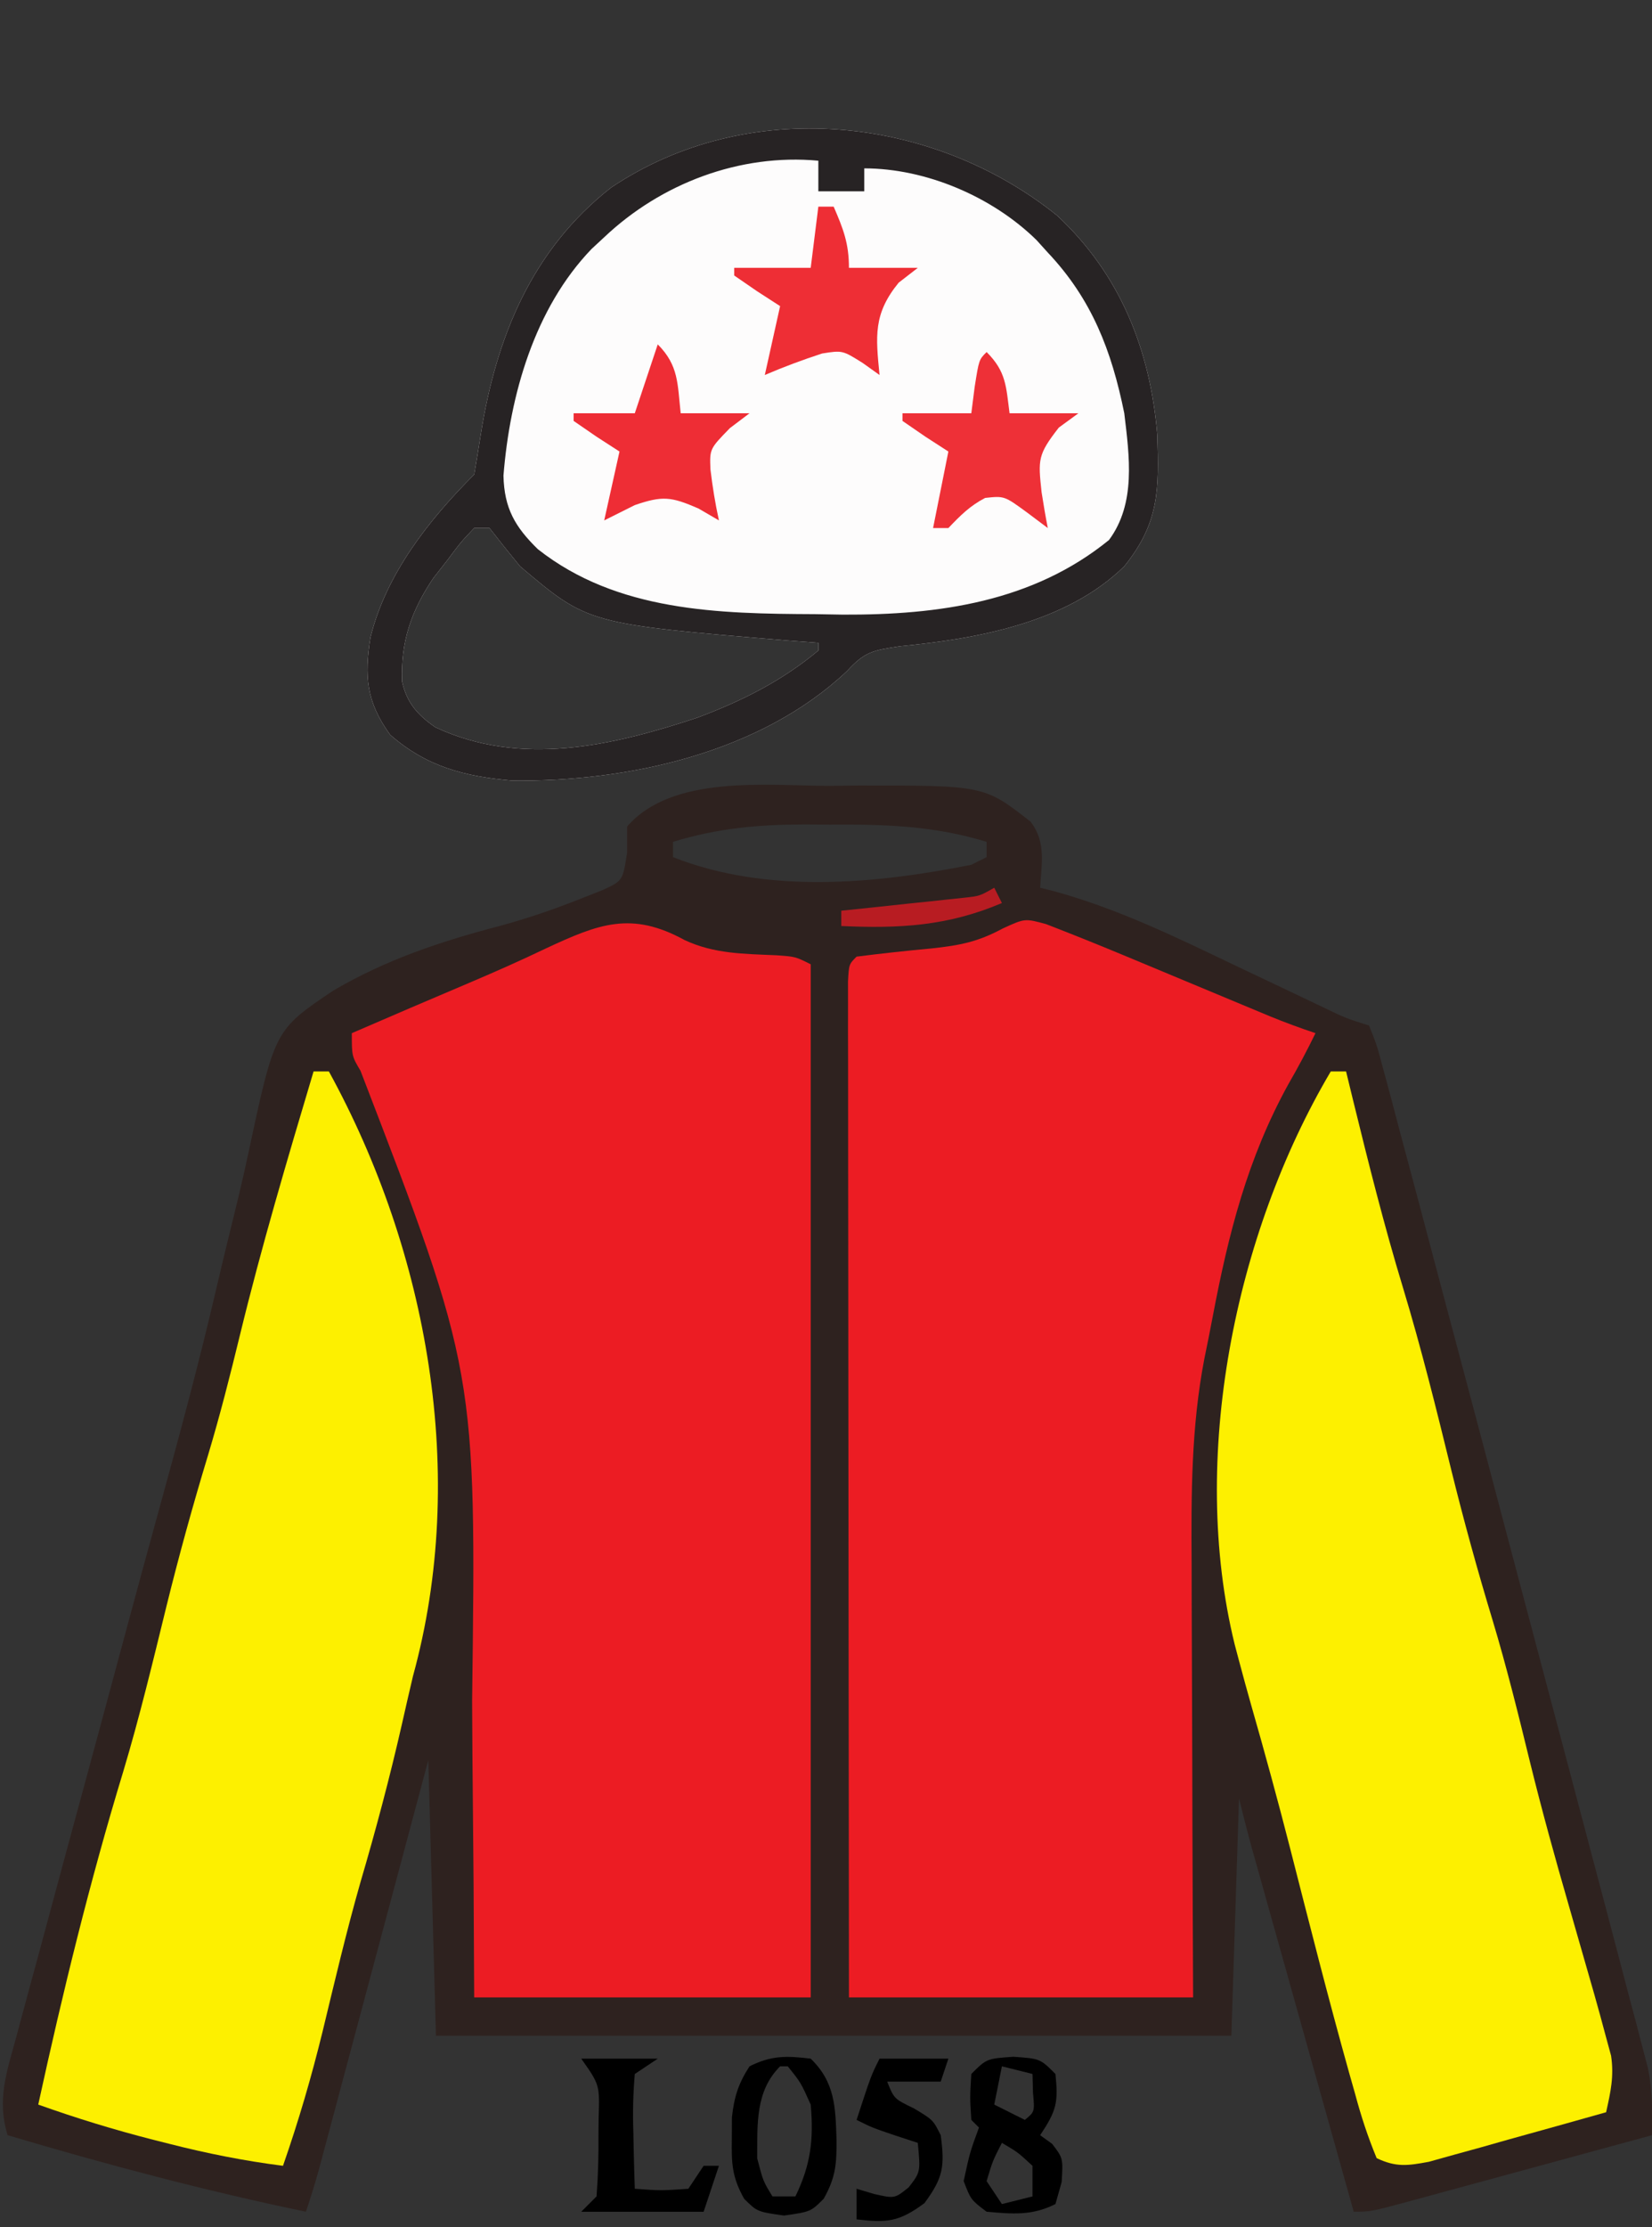 <?xml version="1.0" encoding="UTF-8"?>
<svg version="1.1" xmlns="http://www.w3.org/2000/svg" width="216" height="291">
<rect width="100%" height="100%" fill="#333333" stroke="none"/>
<path d="M0 0 C1.895 -0.024 1.895 -0.024 3.828 -0.049 C20.319 -0.057 20.319 -0.057 26.38 4.686 C28.418 7.348 27.807 10.091 27.625 13.312 C28.168 13.446 28.711 13.58 29.27 13.718 C37.64 15.991 45.273 19.708 53.062 23.438 C55.103 24.408 57.145 25.376 59.188 26.342 C61.023 27.212 62.856 28.086 64.689 28.961 C67.593 30.363 67.593 30.363 70.625 31.312 C71.631 33.805 71.631 33.805 72.532 37.188 C72.7 37.806 72.869 38.425 73.042 39.063 C73.606 41.143 74.15 43.227 74.695 45.312 C75.092 46.794 75.49 48.275 75.89 49.756 C76.967 53.769 78.029 57.786 79.088 61.805 C80.191 65.984 81.308 70.16 82.423 74.337 C84.491 82.094 86.544 89.854 88.592 97.616 C90.13 103.444 91.676 109.271 93.228 115.096 C95.243 122.663 97.251 130.233 99.25 137.805 C99.998 140.637 100.748 143.468 101.501 146.299 C102.546 150.233 103.578 154.171 104.609 158.109 C104.918 159.265 105.226 160.421 105.544 161.612 C105.82 162.677 106.097 163.742 106.382 164.839 C106.744 166.216 106.744 166.216 107.114 167.621 C107.674 170.572 107.713 173.316 107.625 176.312 C102.393 177.74 97.16 179.164 91.927 180.585 C90.146 181.069 88.365 181.554 86.584 182.04 C84.028 182.737 81.471 183.432 78.914 184.125 C78.115 184.344 77.316 184.562 76.493 184.788 C70.853 186.312 70.853 186.312 68.625 186.312 C66.649 179.265 64.673 172.218 62.698 165.17 C62.026 162.772 61.354 160.374 60.682 157.977 C59.716 154.531 58.75 151.086 57.785 147.641 C57.484 146.568 57.183 145.495 56.873 144.389 C56.593 143.388 56.312 142.388 56.024 141.356 C55.777 140.477 55.531 139.598 55.277 138.692 C54.696 136.573 54.158 134.443 53.625 132.312 C53.295 142.542 52.965 152.773 52.625 163.312 C18.305 163.312 -16.015 163.312 -51.375 163.312 C-51.705 151.433 -52.035 139.553 -52.375 127.312 C-53.446 131.32 -54.517 135.328 -55.621 139.457 C-56.476 142.652 -57.33 145.847 -58.185 149.042 C-59.088 152.414 -59.99 155.787 -60.891 159.16 C-61.925 163.03 -62.96 166.9 -63.996 170.77 C-64.319 171.979 -64.642 173.188 -64.975 174.435 C-65.275 175.555 -65.575 176.676 -65.885 177.831 C-66.149 178.819 -66.413 179.808 -66.685 180.826 C-67.197 182.67 -67.77 184.497 -68.375 186.312 C-81.563 183.575 -94.464 180.144 -107.375 176.312 C-108.794 171.77 -107.526 168.11 -106.292 163.652 C-105.941 162.338 -105.941 162.338 -105.583 160.998 C-104.8 158.079 -104.004 155.165 -103.207 152.25 C-102.651 150.187 -102.095 148.123 -101.54 146.059 C-100.066 140.583 -98.579 135.11 -97.091 129.637 C-95.337 123.183 -93.599 116.725 -91.86 110.267 C-90.424 104.941 -88.978 99.619 -87.51 94.302 C-84.898 84.821 -82.34 75.347 -80.11 65.768 C-79.16 61.704 -78.166 57.651 -77.169 53.598 C-76.717 51.707 -76.288 49.81 -75.882 47.909 C-72.461 31.902 -72.461 31.902 -64.804 26.752 C-57.925 22.714 -50.779 20.329 -43.074 18.314 C-39.429 17.327 -35.979 16.144 -32.469 14.754 C-31.506 14.373 -30.544 13.992 -29.553 13.6 C-26.948 12.4 -26.948 12.4 -26.375 8.688 C-26.375 7.574 -26.375 6.46 -26.375 5.312 C-20.498 -1.504 -8.038 -0.02 0 0 Z M-20.375 7.312 C-20.375 7.973 -20.375 8.633 -20.375 9.312 C-8.138 14.143 6.015 12.823 18.625 10.312 C19.285 9.982 19.945 9.652 20.625 9.312 C20.625 8.652 20.625 7.992 20.625 7.312 C13.726 5.203 7.311 5.011 0.125 5.062 C-0.964 5.055 -2.054 5.047 -3.176 5.039 C-9.263 5.054 -14.549 5.531 -20.375 7.312 Z " fill="#2E221F" transform="translate(108.375,102.688)"/>
<path d="M0 0 C3.377 1.305 6.731 2.647 10.072 4.041 C10.7 4.302 11.328 4.563 11.976 4.832 C13.963 5.659 15.949 6.488 17.936 7.318 C19.933 8.151 21.93 8.984 23.928 9.815 C25.733 10.566 27.537 11.319 29.341 12.072 C31.285 12.864 33.256 13.592 35.248 14.256 C34.14 16.537 32.969 18.739 31.697 20.935 C26.352 30.63 23.858 40.507 21.801 51.348 C21.454 53.171 21.095 54.991 20.716 56.807 C18.996 65.752 18.991 74.552 19.053 83.615 C19.056 85.257 19.059 86.899 19.061 88.541 C19.069 92.822 19.088 97.102 19.111 101.383 C19.135 106.541 19.144 111.699 19.156 116.857 C19.175 124.657 19.213 132.456 19.248 140.256 C4.398 140.256 -10.452 140.256 -25.752 140.256 C-25.774 122.671 -25.793 105.087 -25.804 87.502 C-25.809 79.338 -25.816 71.174 -25.827 63.009 C-25.837 55.896 -25.844 48.783 -25.846 41.669 C-25.847 37.9 -25.85 34.132 -25.858 30.363 C-25.866 26.162 -25.866 21.962 -25.865 17.762 C-25.869 16.503 -25.873 15.244 -25.876 13.947 C-25.875 12.81 -25.874 11.673 -25.872 10.501 C-25.873 9.506 -25.874 8.512 -25.875 7.487 C-25.752 5.256 -25.752 5.256 -24.752 4.256 C-21.477 3.84 -18.205 3.486 -14.918 3.181 C-11.251 2.782 -8.919 2.345 -5.607 0.56 C-2.752 -0.744 -2.752 -0.744 0 0 Z " fill="#EC1C23" transform="translate(136.752,120.744)"/>
<path d="M0 0 C3.889 1.819 7.781 1.797 12.02 1.988 C14.488 2.164 14.488 2.164 16.488 3.164 C16.488 47.714 16.488 92.264 16.488 138.164 C1.968 138.164 -12.552 138.164 -27.512 138.164 C-27.538 133.34 -27.563 128.517 -27.59 123.547 C-27.615 120.43 -27.642 117.312 -27.672 114.195 C-27.72 109.284 -27.764 104.372 -27.783 99.46 C-27.235 56.387 -27.235 56.387 -42.375 17.082 C-43.512 15.164 -43.512 15.164 -43.512 12.164 C-38.397 9.951 -33.277 7.754 -28.145 5.582 C-24.77 4.15 -21.435 2.673 -18.129 1.09 C-11.226 -2.127 -6.956 -3.811 0 0 Z " fill="#EC1C23" transform="translate(89.512,122.836)"/>
<path d="M0 0 C8.24 7.707 12.147 17.538 13.066 28.633 C13.283 35.774 13.366 40.069 8.75 45.812 C1.217 53.181 -10.385 55.266 -20.543 56.25 C-24.109 56.791 -25.173 56.953 -27.5 59.5 C-38.858 70.215 -56.11 73.964 -71.25 73.812 C-77.459 73.28 -82.463 72.016 -87.25 67.812 C-90.356 63.504 -90.626 60.172 -89.812 55.098 C-87.782 46.851 -82.181 39.743 -76.25 33.812 C-75.956 32.092 -75.666 30.37 -75.401 28.645 C-73.394 15.943 -68.747 4.464 -58.344 -3.68 C-40.558 -15.607 -16.404 -13.204 0 0 Z M-76.25 40.812 C-78 42.653 -78 42.653 -79.75 45 C-80.358 45.777 -80.967 46.555 -81.594 47.355 C-84.509 51.68 -85.868 55.685 -85.672 60.883 C-85.066 63.654 -83.637 65.247 -81.332 66.84 C-70.162 72.058 -58.158 69.27 -47 65.562 C-41.231 63.394 -35.999 60.783 -31.25 56.812 C-31.25 56.483 -31.25 56.153 -31.25 55.812 C-32.543 55.715 -33.836 55.617 -35.168 55.516 C-61.352 53.342 -61.352 53.342 -70.25 45.812 C-71.602 44.161 -72.94 42.497 -74.25 40.812 C-74.91 40.812 -75.57 40.812 -76.25 40.812 Z " fill="#FDFCFC" transform="translate(138.25,28.188)"/>
<path d="M0 0 C0.66 0 1.32 0 2 0 C14.959 23.624 20.221 52.759 13 79 C12.506 81.078 12.034 83.16 11.562 85.242 C9.977 92.21 8.154 99.066 6.137 105.922 C4.297 112.358 2.767 118.882 1.194 125.387 C-0.272 131.374 -1.968 137.18 -4 143 C-9.052 142.357 -13.938 141.384 -18.875 140.125 C-19.572 139.949 -20.268 139.774 -20.986 139.593 C-26.079 138.288 -31.047 136.769 -36 135 C-32.813 120.381 -29.254 105.83 -24.895 91.514 C-22.749 84.365 -21.011 77.12 -19.233 69.872 C-17.599 63.26 -15.798 56.731 -13.82 50.215 C-12.251 44.994 -10.912 39.735 -9.625 34.438 C-6.805 22.847 -3.413 11.428 0 0 Z " fill="#FDF000" transform="translate(41,140)"/>
<path d="M0 0 C0.66 0 1.32 0 2 0 C2.303 1.247 2.606 2.493 2.918 3.777 C4.931 11.986 6.98 20.162 9.438 28.25 C11.831 36.142 13.803 44.119 15.767 52.127 C17.401 58.737 19.201 65.264 21.178 71.778 C23.014 77.89 24.537 84.063 26.051 90.261 C27.601 96.55 29.324 102.778 31.125 109 C34.775 121.668 34.775 121.668 35.938 126 C36.173 126.866 36.409 127.733 36.652 128.625 C37.049 131.336 36.589 133.344 36 136 C31.754 137.203 27.503 138.385 23.25 139.562 C22.043 139.905 20.837 140.247 19.594 140.6 C18.434 140.919 17.273 141.238 16.078 141.566 C15.01 141.865 13.942 142.163 12.841 142.471 C10.048 142.991 8.56 143.211 6 142 C4.831 139.172 3.976 136.564 3.188 133.625 C2.813 132.307 2.813 132.307 2.432 130.963 C-0.312 121.175 -2.812 111.317 -5.328 101.469 C-6.929 95.226 -8.625 89.013 -10.403 82.818 C-10.953 80.883 -11.483 78.944 -12 77 C-12.187 76.297 -12.374 75.593 -12.566 74.869 C-18.525 50.593 -12.571 21.241 0 0 Z " fill="#FDF000" transform="translate(174,140)"/>
<path d="M0 0 C8.24 7.707 12.147 17.538 13.066 28.633 C13.283 35.774 13.366 40.069 8.75 45.812 C1.217 53.181 -10.385 55.266 -20.543 56.25 C-24.109 56.791 -25.173 56.953 -27.5 59.5 C-38.858 70.215 -56.11 73.964 -71.25 73.812 C-77.459 73.28 -82.463 72.016 -87.25 67.812 C-90.356 63.504 -90.626 60.172 -89.812 55.098 C-87.782 46.851 -82.181 39.743 -76.25 33.812 C-75.956 32.092 -75.666 30.37 -75.401 28.645 C-73.394 15.943 -68.747 4.464 -58.344 -3.68 C-40.558 -15.607 -16.404 -13.204 0 0 Z M-59.25 2.812 C-59.791 3.314 -60.333 3.815 -60.891 4.332 C-68.366 12.09 -71.582 23.443 -72.422 33.965 C-72.323 38.26 -70.889 40.672 -67.938 43.562 C-57.575 51.741 -44.282 52.01 -31.688 52.062 C-30.488 52.083 -29.289 52.104 -28.053 52.125 C-15.497 52.179 -3.205 50.464 6.75 42.375 C10.305 37.579 9.417 31.427 8.75 25.812 C7.096 17.644 4.506 10.904 -1.25 4.812 C-1.74 4.271 -2.23 3.73 -2.734 3.172 C-8.516 -2.495 -17.192 -6.188 -25.25 -6.188 C-25.25 -5.197 -25.25 -4.207 -25.25 -3.188 C-27.23 -3.188 -29.21 -3.188 -31.25 -3.188 C-31.25 -4.508 -31.25 -5.827 -31.25 -7.188 C-41.522 -8.143 -51.825 -4.221 -59.25 2.812 Z M-76.25 40.812 C-78 42.653 -78 42.653 -79.75 45 C-80.358 45.777 -80.967 46.555 -81.594 47.355 C-84.509 51.68 -85.868 55.685 -85.672 60.883 C-85.066 63.654 -83.637 65.247 -81.332 66.84 C-70.162 72.058 -58.158 69.27 -47 65.562 C-41.231 63.394 -35.999 60.783 -31.25 56.812 C-31.25 56.483 -31.25 56.153 -31.25 55.812 C-32.543 55.715 -33.836 55.617 -35.168 55.516 C-61.352 53.342 -61.352 53.342 -70.25 45.812 C-71.602 44.161 -72.94 42.497 -74.25 40.812 C-74.91 40.812 -75.57 40.812 -76.25 40.812 Z " fill="#272324" transform="translate(138.25,28.188)"/>
<path d="M0 0 C0.66 0 1.32 0 2 0 C3.257 2.906 4 4.796 4 8 C6.97 8 9.94 8 13 8 C11.762 8.959 11.762 8.959 10.5 9.938 C7.164 14.024 7.503 16.929 8 22 C7.278 21.484 6.556 20.969 5.812 20.438 C3.153 18.77 3.153 18.77 0.5 19.188 C-2.055 20.018 -4.531 20.942 -7 22 C-6.34 19.03 -5.68 16.06 -5 13 C-5.99 12.361 -6.98 11.721 -8 11.062 C-8.99 10.382 -9.98 9.701 -11 9 C-11 8.67 -11 8.34 -11 8 C-7.7 8 -4.4 8 -1 8 C-0.67 5.36 -0.34 2.72 0 0 Z " fill="#EE2E35" transform="translate(107,27)"/>
<path d="M0 0 C2.565 2.565 2.54 4.477 3 8 C5.97 8 8.94 8 12 8 C11.154 8.619 10.309 9.238 9.438 9.875 C6.669 13.424 6.728 14.054 7.188 18.312 C7.432 19.879 7.695 21.444 8 23 C6.639 21.979 6.639 21.979 5.25 20.938 C2.317 18.795 2.317 18.795 -0.188 19.062 C-2.202 20.105 -3.441 21.37 -5 23 C-5.66 23 -6.32 23 -7 23 C-6.34 19.7 -5.68 16.4 -5 13 C-5.99 12.361 -6.98 11.721 -8 11.062 C-8.99 10.382 -9.98 9.701 -11 9 C-11 8.67 -11 8.34 -11 8 C-8.03 8 -5.06 8 -2 8 C-1.856 6.866 -1.711 5.731 -1.562 4.562 C-1 1 -1 1 0 0 Z " fill="#EE3037" transform="translate(129,46)"/>
<path d="M0 0 C2.762 2.762 2.579 5.207 3 9 C5.97 9 8.94 9 12 9 C11.154 9.639 10.309 10.279 9.438 10.938 C6.788 13.653 6.788 13.653 6.891 16.336 C7.161 18.59 7.512 20.783 8 23 C7.113 22.484 6.226 21.969 5.312 21.438 C1.722 19.879 0.611 19.765 -3 21 C-4.98 21.99 -4.98 21.99 -7 23 C-6.34 20.03 -5.68 17.06 -5 14 C-5.99 13.361 -6.98 12.721 -8 12.062 C-8.99 11.382 -9.98 10.701 -11 10 C-11 9.67 -11 9.34 -11 9 C-8.36 9 -5.72 9 -3 9 C-2.01 6.03 -1.02 3.06 0 0 Z " fill="#EE2D35" transform="translate(86,45)"/>
<path d="M0 0 C3.5 0.25 3.5 0.25 5.5 2.25 C5.883 5.983 5.649 7.026 3.5 10.25 C4.016 10.621 4.531 10.992 5.062 11.375 C6.5 13.25 6.5 13.25 6.312 16.375 C6.044 17.324 5.776 18.273 5.5 19.25 C2.417 20.792 -0.109 20.547 -3.5 20.25 C-5.562 18.688 -5.562 18.688 -6.5 16.25 C-5.688 12.5 -5.688 12.5 -4.5 9.25 C-4.83 8.92 -5.16 8.59 -5.5 8.25 C-5.688 5.312 -5.688 5.312 -5.5 2.25 C-3.5 0.25 -3.5 0.25 0 0 Z M-1.5 1.25 C-1.83 2.9 -2.16 4.55 -2.5 6.25 C-0.52 7.24 -0.52 7.24 1.5 8.25 C2.796 7.184 2.796 7.184 2.562 4.688 C2.542 3.883 2.521 3.079 2.5 2.25 C1.18 1.92 -0.14 1.59 -1.5 1.25 Z M-1.5 11.25 C-2.698 13.579 -2.698 13.579 -3.5 16.25 C-2.51 17.735 -2.51 17.735 -1.5 19.25 C-0.18 18.92 1.14 18.59 2.5 18.25 C2.5 16.93 2.5 15.61 2.5 14.25 C0.58 12.476 0.58 12.476 -1.5 11.25 Z " fill="#000000" transform="translate(132.5,268.75)"/>
<path d="M0 0 C3.186 3.08 3.239 6.334 3.375 10.562 C3.401 13.745 3.268 15.526 1.695 18.309 C0 20 0 20 -3.5 20.5 C-7 20 -7 20 -8.699 18.312 C-10.28 15.503 -10.37 13.707 -10.312 10.5 C-10.309 9.562 -10.305 8.623 -10.301 7.656 C-9.994 4.945 -9.469 3.284 -8 1 C-5.139 -0.431 -3.16 -0.387 0 0 Z M-4 1 C-7.257 4.257 -6.965 8.537 -7 13 C-6.227 15.996 -6.227 15.996 -5 18 C-4.01 18 -3.02 18 -2 18 C0.004 13.866 0.408 10.575 0 6 C-1.298 3.11 -1.298 3.11 -3 1 C-3.33 1 -3.66 1 -4 1 Z " fill="#000000" transform="translate(106,269)"/>
<path d="M0 0 C2.97 0 5.94 0 9 0 C8.67 0.99 8.34 1.98 8 3 C5.69 3 3.38 3 1 3 C1.898 5.243 1.898 5.243 4.5 6.5 C7 8 7 8 8 10 C8.54 14.053 8.342 15.537 5.875 18.875 C2.565 21.322 1.017 21.467 -3 21 C-3 19.68 -3 18.36 -3 17 C-2.237 17.227 -1.474 17.454 -0.688 17.688 C1.982 18.289 1.982 18.289 3.812 16.812 C5.365 14.804 5.365 14.804 5 11 C4.051 10.691 3.103 10.381 2.125 10.062 C-1 9 -1 9 -3 8 C-1.125 2.25 -1.125 2.25 0 0 Z " fill="#000000" transform="translate(115,269)"/>
<path d="M0 0 C3.3 0 6.6 0 10 0 C9.01 0.66 8.02 1.32 7 2 C6.779 4.627 6.718 7.009 6.812 9.625 C6.826 10.331 6.84 11.038 6.854 11.766 C6.889 13.511 6.943 15.255 7 17 C10.416 17.25 10.416 17.25 14 17 C14.66 16.01 15.32 15.02 16 14 C16.66 14 17.32 14 18 14 C17.34 15.98 16.68 17.96 16 20 C10.72 20 5.44 20 0 20 C0.66 19.34 1.32 18.68 2 18 C2.199 15.291 2.278 12.707 2.25 10 C2.258 9.263 2.265 8.525 2.273 7.766 C2.41 3.416 2.41 3.416 0 0 Z " fill="#000000" transform="translate(76,269)"/>
<path d="M0 0 C0.33 0.66 0.66 1.32 1 2 C-6.076 5.002 -12.37 5.349 -20 5 C-20 4.34 -20 3.68 -20 3 C-18.724 2.867 -17.448 2.734 -16.133 2.598 C-14.464 2.419 -12.794 2.241 -11.125 2.062 C-10.283 1.975 -9.441 1.888 -8.574 1.799 C-7.366 1.668 -7.366 1.668 -6.133 1.535 C-5.389 1.457 -4.646 1.378 -3.879 1.297 C-1.916 1.084 -1.916 1.084 0 0 Z " fill="#B81C22" transform="translate(130,116)"/>
</svg>
